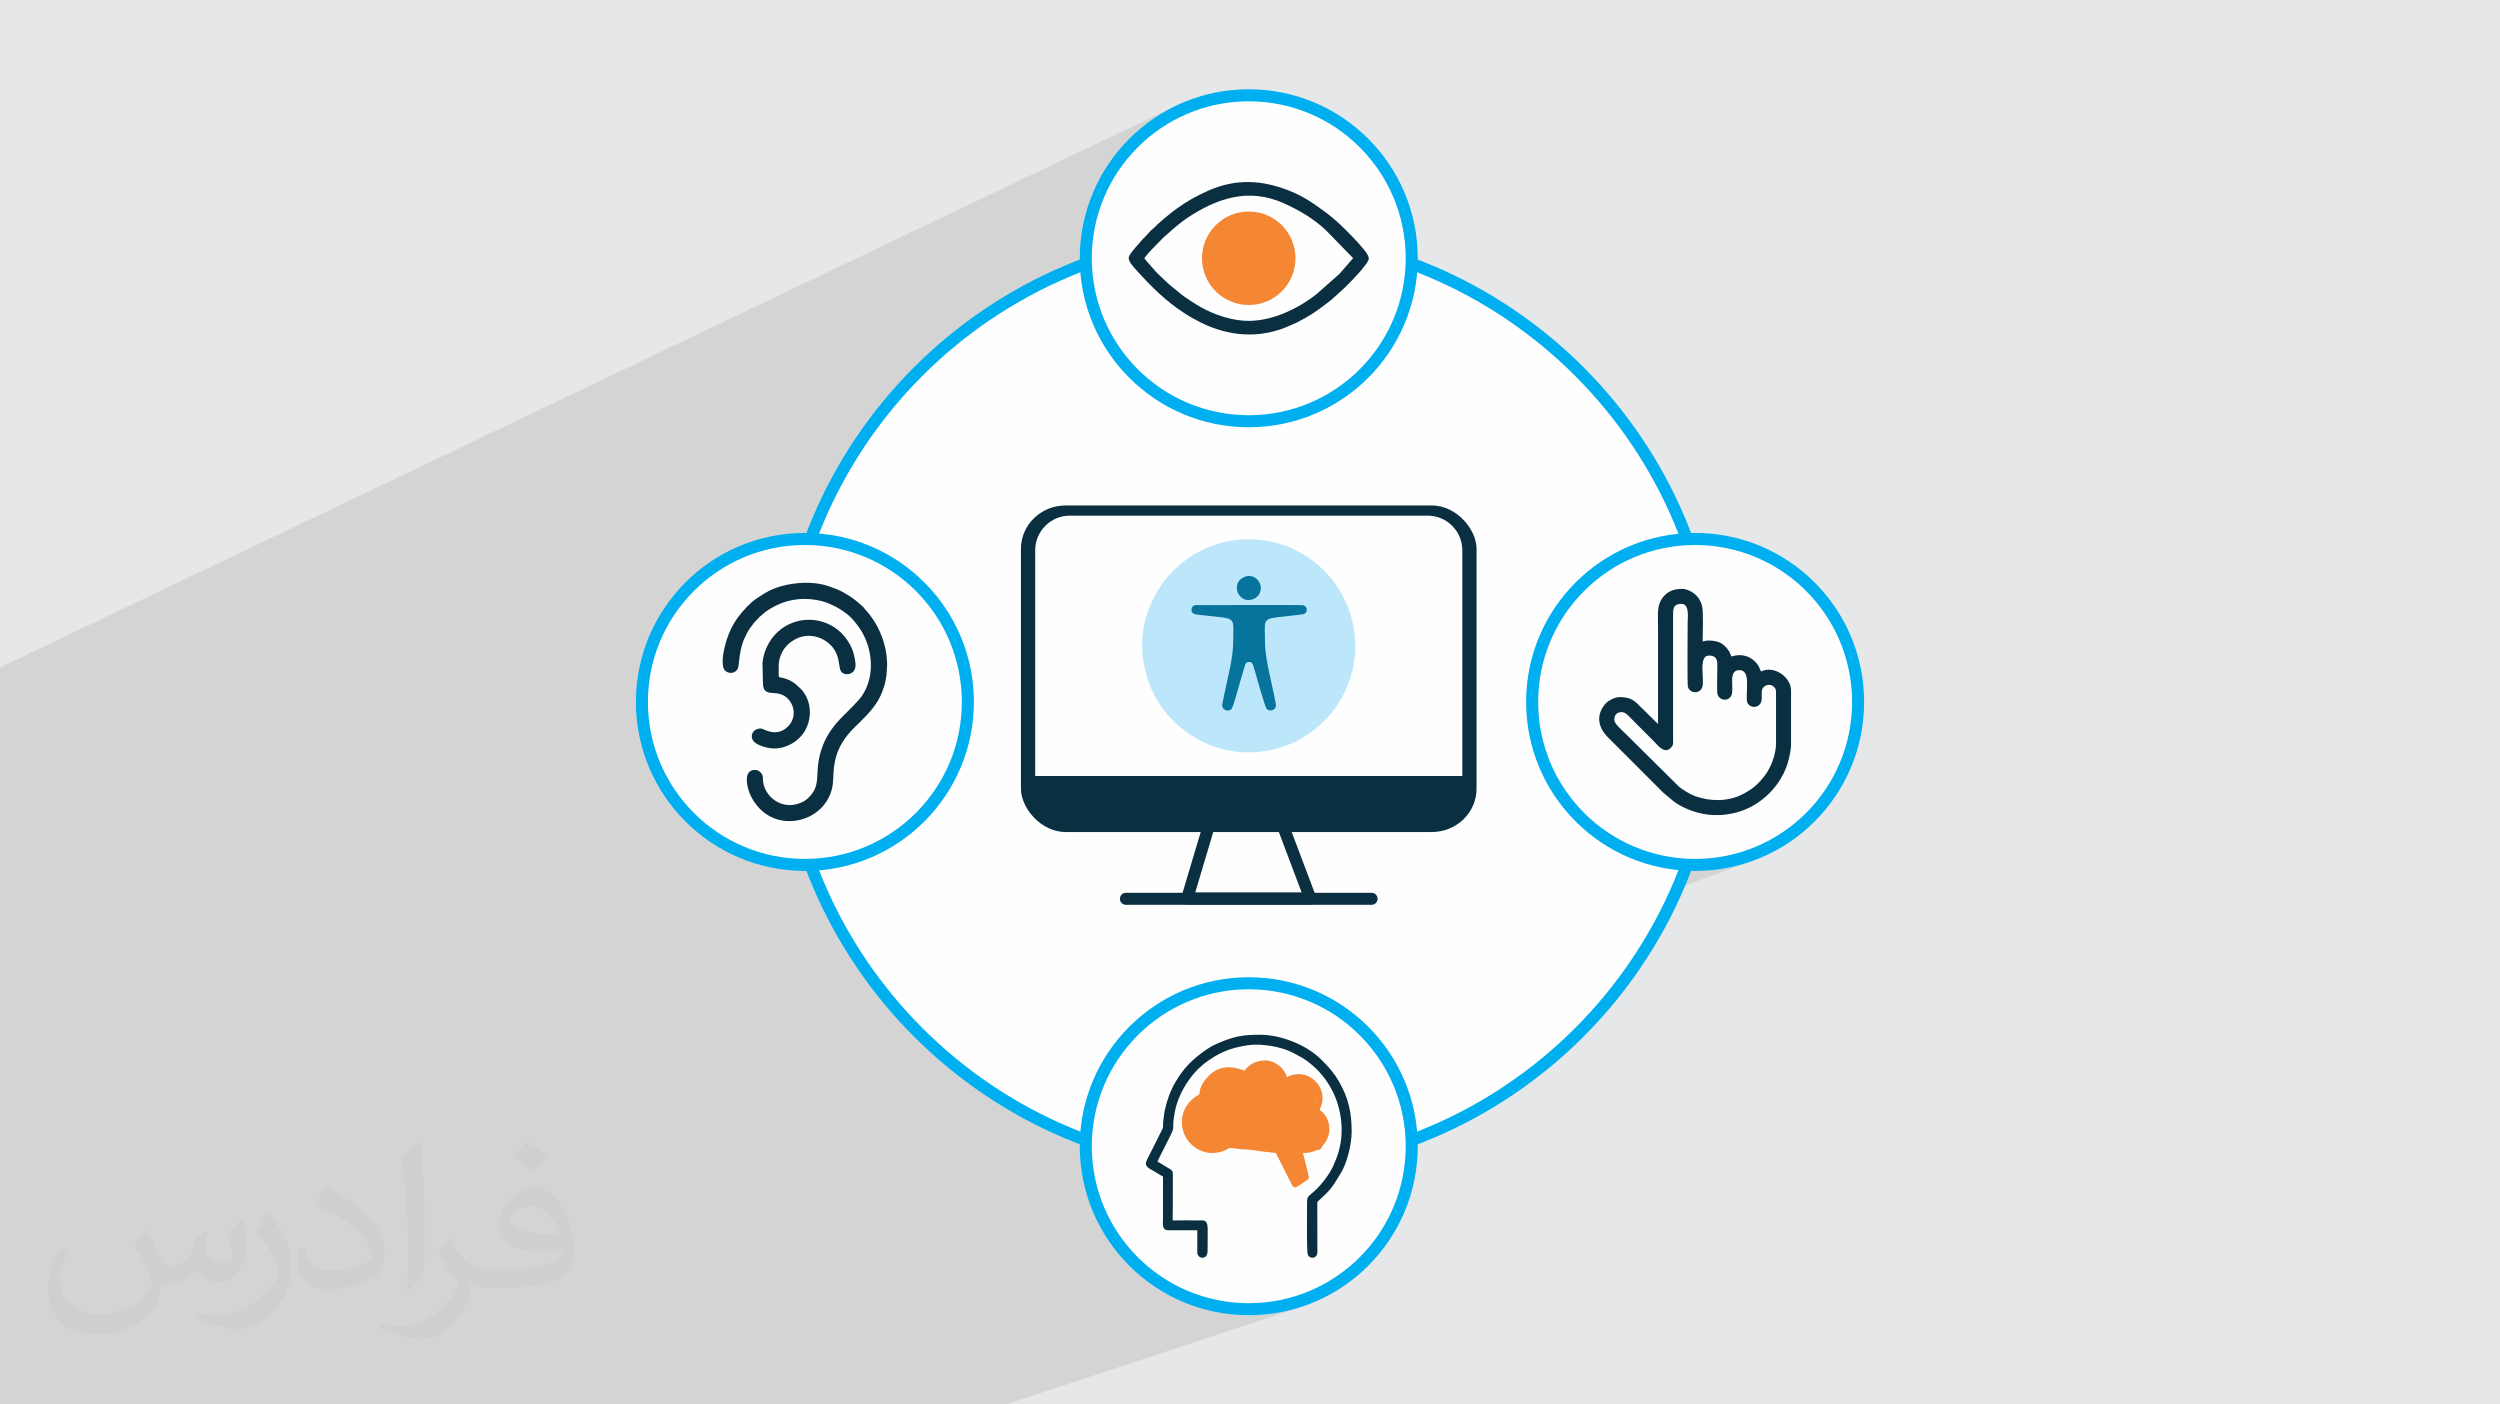 <?xml version="1.0" encoding="UTF-8"?>
<!DOCTYPE svg PUBLIC "-//W3C//DTD SVG 1.1//EN" "http://www.w3.org/Graphics/SVG/1.1/DTD/svg11.dtd">
<!-- Creator: CorelDRAW -->
<svg xmlns="http://www.w3.org/2000/svg" xml:space="preserve" width="94.192mm" height="52.917mm" version="1.1" style="shape-rendering:geometricPrecision; text-rendering:geometricPrecision; image-rendering:optimizeQuality; fill-rule:evenodd; clip-rule:evenodd"
viewBox="0 0 9419.16 5291.66"
 xmlns:xlink="http://www.w3.org/1999/xlink"
 xmlns:xodm="http://www.corel.com/coreldraw/odm/2003">
 <defs>
  <style type="text/css">
   <![CDATA[
    .fil3 {fill:#FEFEFE}
    .fil9 {fill:#F58634}
    .fil8 {fill:#BCE6FA}
    .fil7 {fill:#07749D}
    .fil5 {fill:#0A2F41}
    .fil0 {fill:#E6E7E8}
    .fil4 {fill:#00AFEF;fill-rule:nonzero}
    .fil6 {fill:#0A2F41;fill-rule:nonzero}
    .fil2 {fill:#373435;fill-opacity:0.031}
    .fil1 {fill:#373435;fill-opacity:0.102}
   ]]>
  </style>
 </defs>
 <g id="Layer_x0020_1">
  <polygon class="fil0" points="-0,0 9419.16,0 9419.16,5291.66 -0,5291.66 "/>
  <polygon class="fil1" points="966.64,5291.66 872.45,5291.66 859.36,5291.66 -0,5291.66 -0,5211.45 -0,4511.06 -0,4509 -0,4172.06 -0,3686.56 -0,3364.98 -0,3349.27 -0,3307.42 -0,2971.13 -0,2868.85 -0,2864.68 -0,2864.44 -0,2549.86 -0,2514.82 4428.83,399.1 4415,405.97 4401.37,413.17 4387.94,420.68 4374.71,428.5 4361.68,436.63 4348.87,445.06 4336.28,453.79 4323.91,462.81 4311.77,472.12 4299.86,481.72 4288.18,491.59 4276.75,501.73 4265.57,512.14 4254.64,522.81 4243.97,533.74 4233.56,544.92 4223.42,556.35 4213.55,568.03 4203.95,579.94 4194.64,592.08 4185.62,604.45 4176.89,617.04 4168.46,629.85 4160.33,642.88 4152.51,656.11 4145,669.54 4137.8,683.17 4130.93,697 4124.39,711.01 4118.18,725.2 4112.31,739.57 4106.78,754.11 4101.6,768.83 4096.77,783.7 4092.3,798.73 4088.19,813.92 4084.45,829.25 4081.08,844.72 4078.09,860.33 4075.48,876.08 4073.26,891.95 4071.43,907.94 4070,924.05 4068.97,940.28 4068.35,956.61 4068.14,973.04 4068.17,978.09 3843.84,1082.35 3833.4,1088.12 3813.02,1099.74 3792.8,1111.61 3772.75,1123.75 3752.87,1136.13 3733.17,1148.77 3713.65,1161.66 3694.3,1174.8 3675.14,1188.19 3656.17,1201.81 3637.38,1215.68 3618.78,1229.79 3600.37,1244.13 3582.15,1258.71 3564.13,1273.52 3546.31,1288.56 3528.69,1303.83 3511.27,1319.32 3494.06,1335.04 3477.05,1350.97 3460.26,1367.13 3443.67,1383.5 3427.3,1400.09 3411.14,1416.88 3395.21,1433.89 3379.49,1451.1 3364,1468.52 3348.73,1486.14 3333.7,1503.96 3318.89,1521.98 3304.31,1540.2 3289.97,1558.6 3275.86,1577.2 3261.99,1595.99 3248.37,1614.97 3234.98,1634.13 3221.85,1653.47 3208.96,1672.99 3196.32,1692.7 3183.93,1712.57 3171.8,1732.62 3159.92,1752.84 3148.31,1773.23 3136.95,1793.79 3125.86,1814.51 3115.03,1835.39 3104.48,1856.43 3094.19,1877.63 3084.17,1898.98 3074.43,1920.49 3064.97,1942.15 3055.79,1963.95 3046.89,1985.9 3038.27,2008 2554.6,2224.02 2551.06,2228.01 2541.19,2239.69 2531.59,2251.6 2522.28,2263.74 2513.26,2276.11 2504.53,2288.71 2496.1,2301.52 2487.97,2314.54 2480.15,2327.77 2472.64,2341.21 2465.44,2354.84 2458.57,2368.66 2452.03,2382.67 2445.82,2396.86 2439.95,2411.24 2434.42,2425.78 2429.24,2440.49 2424.41,2455.37 2419.94,2470.4 2415.83,2485.58 2412.09,2500.91 2408.72,2516.39 2405.73,2532 2403.12,2547.74 2400.9,2563.61 2399.07,2579.61 2397.64,2595.72 2396.61,2611.94 2395.99,2628.28 2395.78,2644.71 2395.99,2661.14 2396.61,2677.47 2397.64,2693.7 2399.07,2709.81 2400.9,2725.8 2403.12,2741.67 2405.73,2757.42 2408.72,2773.03 2412.09,2788.5 2415.83,2803.83 2419.94,2819.02 2424.41,2834.05 2429.24,2848.92 2434.42,2863.63 2439.95,2878.18 2445.82,2892.55 2452.03,2906.74 2458.57,2920.75 2465.44,2934.57 2472.64,2948.21 2480.15,2961.64 2487.97,2974.87 2496.1,2987.89 2504.53,3000.7 2513.26,3013.3 2522.28,3025.67 2531.59,3037.81 2541.19,3049.72 2551.06,3061.4 2561.2,3072.83 2571.61,3084.01 2582.28,3094.94 2593.21,3105.61 2604.39,3116.02 2615.82,3126.16 2627.5,3136.03 2639.41,3145.63 2651.55,3154.94 2663.92,3163.96 2676.51,3172.69 2689.32,3181.12 2702.35,3189.25 2715.58,3197.07 2729.01,3204.58 2742.64,3211.78 2756.47,3218.65 2770.48,3225.19 2784.67,3231.4 2799.04,3237.27 2813.58,3242.8 2828.3,3247.98 2843.17,3252.81 2858.2,3257.28 2873.39,3261.39 2888.72,3265.13 2904.19,3268.5 2919.8,3271.49 2935.55,3274.1 2951.42,3276.32 2967.41,3278.15 2983.52,3279.58 2999.75,3280.61 3016.08,3281.23 3032.51,3281.44 3038.25,3281.41 3046.87,3303.51 3055.77,3325.46 3064.95,3347.26 3074.41,3368.92 3084.15,3390.43 3094.16,3411.78 3104.45,3432.98 3115.01,3454.02 3125.83,3474.9 3136.93,3495.62 3148.28,3516.18 3159.9,3536.57 3171.78,3556.79 3183.91,3576.83 3196.3,3596.71 3208.94,3616.41 3221.83,3635.93 3234.97,3655.27 3248.35,3674.43 3261.98,3693.41 3275.85,3712.2 3289.96,3730.8 3304.3,3749.21 3318.88,3767.42 3333.69,3785.44 3348.73,3803.26 3364,3820.88 3379.49,3838.3 3395.21,3855.51 3411.14,3872.52 3427.3,3889.32 3443.67,3905.9 3460.26,3922.27 3477.05,3938.43 3494.06,3954.36 3511.27,3970.08 3528.69,3985.57 3546.31,4000.84 3564.13,4015.88 3582.15,4030.69 3600.37,4045.27 3618.77,4059.61 3637.37,4073.72 3656.16,4087.59 3675.14,4101.22 3694.3,4114.6 3713.64,4127.74 3733.17,4140.63 3752.87,4153.27 3772.74,4165.66 3792.79,4177.79 3813.01,4189.67 3833.4,4201.29 3839.59,4204.71 6371.52,3281.26 6373.41,3281.3 6375.3,3281.34 6377.19,3281.37 6379.08,3281.4 6380.97,3281.41 6382.87,3281.43 6384.76,3281.44 6386.66,3281.44 6403.09,3281.23 6419.42,3280.61 6435.65,3279.58 6451.76,3278.15 6467.75,3276.32 6483.62,3274.1 6499.37,3271.49 6514.98,3268.5 6530.45,3265.13 6545.78,3261.39 6560.97,3257.28 6576,3252.81 6590.87,3247.98 6605.59,3242.8 3887.51,4230.39 3895.56,4234.56 3916.6,4245.12 3937.8,4255.41 3959.16,4265.42 3980.67,4275.16 4002.32,4284.62 4024.13,4293.8 4046.08,4302.7 4068.18,4311.32 4068.14,4318.63 4068.35,4335.06 4068.97,4351.39 4070,4367.62 4071.43,4383.73 4073.26,4399.72 4075.48,4415.59 4078.09,4431.33 4081.08,4446.94 4084.45,4462.42 4088.19,4477.75 4092.3,4492.93 4096.77,4507.96 4101.6,4522.84 4106.78,4537.55 4112.31,4552.09 4118.18,4566.46 4124.39,4580.65 4130.93,4594.67 4137.8,4608.49 4145,4622.12 4152.51,4635.55 4160.33,4648.78 4168.46,4661.81 4176.89,4674.62 4185.62,4687.21 4194.64,4699.58 4203.95,4711.72 4213.55,4723.63 4223.42,4735.31 4233.56,4746.74 4243.97,4757.92 4254.64,4768.85 4265.57,4779.52 4276.75,4789.93 4288.18,4800.07 4299.86,4809.94 4311.77,4819.54 4323.91,4828.85 4336.28,4837.87 4348.87,4846.6 4361.68,4855.03 4374.71,4863.16 4387.94,4870.98 4401.37,4878.49 4415,4885.69 4428.83,4892.56 4442.84,4899.1 4457.03,4905.31 4471.4,4911.18 4485.94,4916.71 4500.66,4921.89 4515.53,4926.72 4530.56,4931.19 4545.75,4935.3 4561.08,4939.04 4576.55,4942.41 4592.16,4945.4 4607.91,4948.01 4623.78,4950.23 4639.77,4952.06 4655.88,4953.49 4672.11,4954.52 4688.44,4955.14 4704.87,4955.35 4721.3,4955.14 4737.63,4954.52 4753.86,4953.49 4769.97,4952.06 4785.96,4950.23 4801.83,4948.01 4817.58,4945.4 4833.19,4942.41 4848.66,4939.04 4863.99,4935.3 4879.18,4931.19 4894.21,4926.72 4909.08,4921.89 3789.91,5291.66 3690.23,5291.66 2726.32,5291.66 1353.53,5291.66 1334.95,5291.66 "/>
  <path class="fil2" d="M550.85 4636.82c17.98,27.25 29.64,53.44 41.02,82.55 8.46,16.94 12.95,48.16 52.65,48.16 11.63,0 28.32,-3.43 43.13,-11.63 16.66,-8.74 29.36,-21.97 35.99,-42.06l15.87 -53.44 38.63 -19.05 2.64 2.64c-5.28,20.12 -6.6,39.42 -6.6,54.51 0,44.7 38.63,61.65 69.32,61.65 17.98,0 34.14,-8.74 34.14,-25.15 0,-21.16 -8.99,-57.15 -20.65,-89.43 17.98,-17.98 35.99,-35.99 56.62,-50.55l3.17 1.6c8.99,38.1 14.02,75.67 14.02,100.81 0,24.61 -10.85,51.87 -19.84,69.6 -18.52,34.92 -51.33,62.71 -91.01,62.71 -30.15,0 -63.75,-15.09 -86.79,-43.13l-1.32 0c-21.69,27 -55.3,51.33 -109.02,51.33l-16.66 0c-2.64,35.46 -10.31,60.58 -21.97,83.08 -32,62.43 -127,106.63 -216.43,106.63 -124.36,0 -186.79,-71.7 -186.79,-167.21 0,-59 19.3,-113.77 48.95,-152.65l24.33 10.06c-18.52,35.46 -30.96,68.78 -30.96,101.6 0,89.43 72.77,132.03 156.64,132.03 77.8,0 174.09,-49.48 191.57,-106.88 -6.6,-62.71 -30.15,-92.07 -66.14,-149.22 10.85,-19.05 24.87,-38.1 42.34,-58.47l3.17 0 0 0 0 0 -0.02 -0.09zm1434.31 -336.55c26.19,16.41 51.87,35.71 76.99,57.94 -14.02,19.84 -31.5,37.85 -53.19,53.72 -25.15,-20.37 -50.27,-37.85 -75.95,-56.36 17.45,-19.58 34.67,-38.35 52.12,-55.3l0 0 0 0 0 0 0 0 0 0 0.03 0zm13.49 244.48c-42.34,0 -76.99,27.79 -76.99,48.41 0,44.2 84.66,57.94 186,57.4 -12.7,-51.87 -57.15,-105.84 -109.02,-105.84l0.01 0.03zm-95 236.55c55.04,0 103.2,-1.6 139.95,-10.85 41.02,-10.31 75.67,-30.96 75.67,-45.24 0,-3.71 0,-8.2 -1.32,-11.91 -23.01,2.11 -49.48,2.11 -72.49,2.11 -74.6,0 -131.75,-16.94 -154.25,-58.75 -5.56,-11.63 -9.52,-24.61 -9.52,-39.42 0,-40.49 17.45,-79.91 48.16,-107.16 25.65,-22.48 53.97,-36.5 82.8,-36.5 52.12,0 93.65,41.81 122.76,107.7 15.87,35.99 26.72,77.52 26.72,129.92 0,34.92 -9.52,64.29 -31.22,85.98 -40.49,39.17 -115.09,53.97 -229.39,53.97l-51.87 0 0 0 -13.49 0c-28.32,0 -48.69,-5.03 -64.82,-17.45l-2.64 0c0.79,6.6 1.32,12.95 1.32,19.05 0,25.65 -8.46,58.47 -25.65,84.66 -50.8,75.41 -105.84,108.2 -153.47,108.2 -48.16,0 -107.16,-18.52 -160.35,-42.6l9.52 -18.52c17.2,7.14 41.02,11.91 73.81,11.91 85.98,0 198.96,-82.55 212.98,-163.25 -3.17,-6.6 -8.99,-15.34 -17.2,-24.61 -25.15,-29.9 -41.02,-54.76 -55.83,-80.95 12.7,-25.15 24.33,-45.24 35.18,-63.5l4.5 -0.53c36.78,74.88 70.1,117.73 144.45,117.73l11.63 0 0 0 53.97 0 0 0 0 0 0 0 0 0 0 0 0.09 0.01zm-372.54 79.12c6.35,-34.39 6.88,-73.02 6.88,-109.02l0 -53.44c0,-99.75 -12.7,-244.73 -23.01,-339.19 17.98,-19.3 43.13,-42.06 62.97,-57.4l5.82 1.6c13.49,118.8 16.66,256.39 16.66,383.64 0,33.35 -1.32,65.89 -4.5,89.69 -1.85,30.15 -19.3,52.91 -56.62,87.83l-8.2 -3.71zm-383.38 -157.43c1.85,46.84 24.87,83.62 105.31,83.62 50.01,0 92.33,-12.95 139.17,-35.18 8.46,-3.71 12.95,-8.74 12.95,-12.95 0,-29.36 -22.48,-68.25 -60.32,-103.71 -36.78,-33.35 -85.47,-62.71 -130.96,-82.3 -15.62,-6.6 -20.65,-13.49 -20.65,-20.12 0,-13.49 17.98,-41.81 32.82,-62.18l5.03 -0.53c52.12,27.25 110.34,67.74 153.47,112.7 39.17,41.53 63.5,83.62 63.5,129.39 0,33.86 -10.31,65.61 -27,95.25 -57.15,28.83 -118.01,50.8 -178.33,50.8 -73.28,0 -123.29,-34.39 -123.29,-115.09 0,-8.74 0,-22.22 3.17,-39.7l25.15 0 0 0 0 0 0 0 0 0 0 0 -0.02 0zm-132.57 -133.1l45.52 73.56c16.66,27.25 32.28,56.9 32.28,103.71l0 59.79c0,48.41 -30.96,100.28 -80.95,151.61 -39.17,34.67 -73.81,49.48 -105.84,49.48 -47.62,0 -102.13,-14.81 -165.1,-41.81l7.14 -18.52c19.84,5.28 42.85,9.78 71.17,9.78 90.5,-0.53 183.08,-66.67 225.42,-147.37 5.03,-9.27 6.88,-17.98 6.88,-24.08 0,-9.27 -5.03,-19.58 -8.99,-28.83 -23.01,-43.38 -48.69,-83.08 -76.99,-119.86 14.81,-23.29 29.64,-45.77 45.77,-68l3.71 0.53 0 0 0 0 0 0 0 0 0 0 -0.02 0.01z"/>
  <g id="_1915228570112">
   <circle class="fil3" cx="4704.87" cy="2644.7" r="1760.92"/>
   <path class="fil4" d="M4704.87 861.09c492.52,0 938.43,199.65 1261.2,522.41 322.76,322.77 522.41,768.68 522.41,1261.2 0,492.53 -199.65,938.43 -522.41,1261.2 -322.77,322.77 -768.68,522.41 -1261.2,522.41 -492.53,0 -938.44,-199.64 -1261.21,-522.41 -322.76,-322.77 -522.4,-768.67 -522.4,-1261.2 0,-492.52 199.64,-938.43 522.4,-1261.2 322.77,-322.76 768.68,-522.41 1261.21,-522.41zm1229.12 554.49c-314.55,-314.55 -749.12,-509.11 -1229.12,-509.11 -480.01,0 -914.58,194.56 -1229.13,509.11 -314.54,314.55 -509.11,749.12 -509.11,1229.12 0,480 194.57,914.57 509.11,1229.13 314.55,314.54 749.12,509.11 1229.13,509.11 480,0 914.57,-194.57 1229.12,-509.11 314.55,-314.56 509.11,-749.13 509.11,-1229.13 0,-480 -194.56,-914.57 -509.11,-1229.12z"/>
   <rect class="fil5" x="3846.56" y="1904.32" width="1716.61" height="1230.5" rx="168.61" ry="163.34"/>
   <path class="fil3" d="M4030.45 1942.8l1348.85 0c71.6,0 130.2,58.59 130.2,130.2l0 850.65 -1609.25 0 0 -850.65c0,-71.61 58.59,-130.2 130.2,-130.2z"/>
   <path class="fil6" d="M4838.14 3059.07l119.93 318.05c4.4,11.69 -1.51,24.75 -13.21,29.15 -2.63,0.99 -5.32,1.46 -7.97,1.46l-464.05 0.05c-12.53,0 -22.69,-10.16 -22.69,-22.69 0,-2.72 0.49,-5.33 1.36,-7.75l96.08 -321.99c3.14,-10.51 13.23,-17.05 23.75,-16.09l246.07 5.18c9.52,0.18 17.55,6.23 20.73,14.63zm66 303.33l-102.97 -273.09 -215.08 -4.53 -82.84 277.62 400.89 0z"/>
   <path class="fil6" d="M4242.12 3409.06c-12.52,0 -22.69,-10.16 -22.69,-22.69 0,-12.53 10.17,-22.69 22.69,-22.69l925.5 0c12.52,0 22.68,10.16 22.68,22.69 0,12.53 -10.16,22.69 -22.68,22.69l-925.5 0z"/>
   <circle class="fil3" cx="4704.87" cy="973.04" r="614.04"/>
   <path class="fil4" d="M4704.87 336.31c175.82,0 335.01,71.28 450.23,186.5 115.23,115.22 186.5,274.42 186.5,450.24 0,175.81 -71.27,335 -186.5,450.22 -115.22,115.23 -274.41,186.51 -450.23,186.51 -175.82,0 -335.01,-71.28 -450.23,-186.51 -115.22,-115.22 -186.5,-274.41 -186.5,-450.22 0,-175.82 71.28,-335.02 186.5,-450.24 115.22,-115.22 274.41,-186.5 450.23,-186.5zm418.15 218.58c-107,-107.01 -254.85,-173.2 -418.15,-173.2 -163.3,0 -311.15,66.19 -418.16,173.2 -107,107 -173.2,254.86 -173.2,418.16 0,163.29 66.2,311.15 173.2,418.15 107.01,107.01 254.86,173.2 418.16,173.2 163.3,0 311.15,-66.19 418.15,-173.2 107.01,-107 173.21,-254.86 173.21,-418.15 0,-163.3 -66.2,-311.16 -173.21,-418.16z"/>
   <circle class="fil3" cx="4704.87" cy="4318.62" r="614.04"/>
   <path class="fil4" d="M4704.87 3681.88c175.82,0 335.01,71.28 450.23,186.51 115.23,115.22 186.5,274.41 186.5,450.23 0,175.82 -71.27,335.01 -186.5,450.23 -115.22,115.23 -274.41,186.5 -450.23,186.5 -175.82,0 -335.01,-71.27 -450.23,-186.5 -115.22,-115.22 -186.5,-274.41 -186.5,-450.23 0,-175.82 71.28,-335.01 186.5,-450.23 115.22,-115.23 274.41,-186.51 450.23,-186.51zm418.15 218.58c-107,-107 -254.85,-173.2 -418.15,-173.2 -163.3,0 -311.15,66.2 -418.16,173.2 -107,107 -173.2,254.86 -173.2,418.16 0,163.3 66.2,311.15 173.2,418.15 107.01,107.01 254.86,173.2 418.16,173.2 163.3,0 311.15,-66.19 418.15,-173.2 107.01,-107 173.21,-254.85 173.21,-418.15 0,-163.3 -66.2,-311.16 -173.21,-418.16z"/>
   <circle class="fil3" cx="6386.66" cy="2644.7" r="614.04"/>
   <path class="fil4" d="M6386.66 2007.97c175.82,0 335.01,71.28 450.23,186.5 115.23,115.22 186.5,274.42 186.5,450.24 0,175.82 -71.27,335.01 -186.5,450.23 -115.22,115.22 -274.41,186.5 -450.23,186.5 -175.82,0 -335.01,-71.28 -450.23,-186.5 -115.22,-115.22 -186.5,-274.41 -186.5,-450.23 0,-175.82 71.28,-335.02 186.5,-450.24 115.22,-115.22 274.41,-186.5 450.23,-186.5zm418.15 218.58c-107,-107 -254.85,-173.2 -418.15,-173.2 -163.3,0 -311.15,66.2 -418.16,173.2 -107,107 -173.2,254.86 -173.2,418.16 0,163.3 66.2,311.15 173.2,418.15 107.01,107.01 254.86,173.2 418.16,173.2 163.3,0 311.15,-66.19 418.15,-173.2 107.01,-107 173.21,-254.85 173.21,-418.15 0,-163.3 -66.2,-311.16 -173.21,-418.16z"/>
   <circle class="fil3" cx="3032.51" cy="2644.7" r="614.04"/>
   <path class="fil4" d="M3032.52 2007.97c175.81,0 335,71.28 450.22,186.5 115.23,115.22 186.51,274.42 186.51,450.24 0,175.82 -71.28,335.01 -186.51,450.23 -115.22,115.22 -274.41,186.5 -450.22,186.5 -175.82,0 -335.02,-71.28 -450.24,-186.5 -115.22,-115.22 -186.5,-274.41 -186.5,-450.23 0,-175.82 71.28,-335.02 186.5,-450.24 115.22,-115.22 274.42,-186.5 450.24,-186.5zm418.15 218.58c-107,-107 -254.86,-173.2 -418.15,-173.2 -163.3,0 -311.16,66.2 -418.16,173.2 -107.01,107 -173.2,254.86 -173.2,418.16 0,163.3 66.19,311.15 173.2,418.15 107,107.01 254.86,173.2 418.16,173.2 163.29,0 311.15,-66.19 418.15,-173.2 107.01,-107 173.2,-254.85 173.2,-418.15 0,-163.3 -66.19,-311.16 -173.2,-418.16z"/>
   <ellipse class="fil7" cx="4708.13" cy="2446.61" rx="319.9" ry="348.4"/>
   <path class="fil8" d="M4922.8 2301.77c-2.91,10.08 -9.06,12.32 -20.35,13.57l-92.14 10.62c-54.51,6.59 -44.23,15.93 -44.21,93.18 0.02,66.13 28.6,163.26 40.77,233.09 4.03,23.14 -23.14,32.45 -35.39,17.39 -5.7,-7.01 -43.8,-142.48 -48.2,-157.36 -2.87,-9.68 -4.9,-17.84 -16.29,-18.19 -12.16,-0.38 -14.75,6.98 -17.61,16.85 -5.14,17.77 -10.45,35.61 -15.71,53.42 -4.9,16.55 -27.09,97.62 -32.5,104.97 -11.56,15.69 -39.47,6.27 -35.97,-15.96 2.88,-18.26 7.92,-37.88 11.73,-56.43 11.51,-56.15 29.15,-120.37 29.21,-176.77 0.11,-99.61 16.74,-87.37 -104.86,-101.2 -7.6,-0.86 -39.19,-3.43 -44.33,-6.76 -12.2,-7.9 -10.3,-27.11 4.19,-31.67 4.96,-1.56 26.3,-0.74 33.3,-0.74 27.61,0 370.47,-1.21 376.46,0.64 7.6,2.34 14.83,11.21 11.9,21.35l0 0zm-227.34 -130.32c27.03,-7.23 49.12,13.33 53.78,33.95 6.32,27.97 -12.74,49.3 -34.29,54.14 -55.75,12.5 -80.36,-71.81 -19.49,-88.09zm-391.35 282.8c9.14,126.28 64.08,213.83 128.01,272.85 64.52,59.57 165.71,113.79 292.95,106.86 112.1,-6.11 202.82,-53.4 273.89,-127.87 59.38,-62.22 114.4,-170.09 106.87,-293.8 -10.16,-166.63 -114.21,-295.69 -250.47,-351.25 -106.03,-43.23 -228.33,-37.98 -329.81,13.17 -48.33,24.37 -82.76,52.78 -114.55,86.06 -57.96,60.67 -115.73,171.9 -106.89,293.97l0 0.01z"/>
   <path class="fil5" d="M4303.55 972.33c14.18,-21.17 57.65,-64.04 75.59,-82.09l42.35 -37.43c14.68,-11.53 28.63,-23.95 44.92,-34.84 116.02,-77.61 237.34,-119.06 373.9,-57.76 56.01,25.14 112.33,58.34 157.51,100.35l108.99 111.77 -55.17 63.56 -85.57 75.83c-61.8,49.44 -161.1,103.63 -261.82,103.63 -64.36,0 -134.38,-24.44 -185.43,-53.88 -19.54,-11.27 -54.59,-33.69 -72.7,-47.88l-33.59 -27.63c-4.52,-4.21 -6.6,-4.84 -11.16,-9.24 -18.2,-17.58 -46.77,-41.6 -60.72,-59.87 -7.85,-10.29 -30.49,-32.04 -37.1,-44.52zm-44.52 0c0,12.09 18.51,31.42 26.45,40.33l55.64 59.38c7.86,7.86 14.34,14.5 22.22,22.3l101.96 79.84c9.59,6.15 18.69,12.02 28.75,17.62 20.4,11.35 38.18,20.72 60.72,30.18 97.18,40.82 200.73,43.83 297.94,0.84 10.63,-4.7 20.23,-8.3 30.87,-13.65 42.87,-21.58 73.76,-42 110.85,-70.95l25.65 -20.73c17.04,-16.23 25.81,-22.1 47.3,-43.59 15.82,-15.82 29.34,-29.95 44.55,-46.36 8.61,-9.3 37.49,-43.39 38.7,-52.16 1.46,-10.62 -17.32,-32.17 -24.84,-40.59l-11.12 -13c-20.33,-23.01 -44.72,-46.55 -66.74,-68.68l-48.97 -41.92c-45.8,-33.92 -86.4,-63.98 -142.06,-86.12 -101.72,-40.47 -198.59,-46.52 -301.01,-1.27 -42.32,18.69 -80.22,39.67 -116.14,65.66 -8.88,6.42 -17.06,12.39 -25.32,19.19 -4.39,3.61 -8.01,6.53 -12.32,9.95 -5.04,3.99 -8.48,7.22 -13.23,10.88 -4.99,3.85 -6.86,6.54 -11.67,10.59 -5.21,4.38 -7,5.22 -11.99,10.27 -4.08,4.13 -6.89,7.15 -11.08,11.19 -5.01,4.81 -8.02,6.09 -13.08,11.04l-21.28 23.24c-4.16,4.16 -6.97,6.93 -11.15,11.1 -5.2,5.17 -6.43,8.05 -11.09,13.03 -7.83,8.36 -13.25,14.95 -20.54,23.98 -4.69,5.79 -17.97,20.49 -17.97,28.41z"/>
   <path class="fil6" d="M4298.23 968.76c13.25,-19.79 50.69,-57.3 70.94,-77.6 15.25,-15.28 32.32,-28.86 48.35,-43.39 4.88,-3.84 8.96,-7.17 13.05,-10.5 10.27,-8.38 20.65,-16.85 32.27,-24.63 58.66,-39.24 118.77,-69.36 181.56,-81.95 63.14,-12.64 128.9,-7.58 198.52,23.66 29.82,13.39 59.77,29.06 88.12,47.12 25.43,16.2 49.57,34.32 71.16,54.39 38.14,38.14 75.61,77.57 113.31,116.21 -50.86,58.67 -82.58,94.68 -145.44,144.65 -34.79,27.82 -81.26,57.13 -133.1,77.64 -41.74,16.52 -87.06,27.42 -132.72,27.42 -30.81,0 -62.89,-5.5 -93.65,-14.43 -34.56,-10.05 -67.47,-24.48 -94.97,-40.33 -10.71,-6.17 -26,-15.65 -40.61,-25.27 -12.42,-8.18 -24.43,-16.51 -32.84,-23.11 -11.02,-8.26 -23.42,-18.96 -34.02,-27.99 -1.92,-1.77 -3.37,-2.87 -4.79,-3.92 -1.86,-1.37 -3.7,-2.74 -6.44,-5.39 -5.52,-5.32 -11.38,-10.71 -17.46,-16.28 -15.98,-14.64 -33.61,-30.81 -43.92,-44.32 -2.77,-3.63 -7.44,-8.73 -12.55,-14.32 -9.53,-10.42 -20.57,-22.48 -25.13,-31.1l-1.79 -3.38 2.15 -3.18zm80.03 -68.56c-18.84,18.88 -52.77,52.89 -67.06,72.4 4.74,7.15 13.52,16.74 21.24,25.18 5.43,5.94 10.39,11.36 13.31,15.18 9.59,12.57 26.82,28.37 42.38,42.66 6.53,6 12.8,11.75 17.68,16.47 2.01,1.94 3.62,3.14 5.22,4.34 1.7,1.28 3.45,2.58 5.79,4.76l33.37 27.45c8.15,6.38 19.8,14.46 31.87,22.41 14.44,9.51 29.48,18.84 39.95,24.87 26.66,15.37 58.59,29.36 92.16,39.12 29.56,8.59 60.44,13.88 90.08,13.88 43.91,0 87.63,-10.54 128,-26.52 50.56,-20 95.76,-48.46 129.58,-75.48l85.22 -75.51 51.05 -58.83 -104.71 -107.38c-21.03,-19.56 -44.52,-37.18 -69.23,-52.92 -27.76,-17.69 -57.16,-33.07 -86.46,-46.22 -66.93,-30.04 -130.13,-34.91 -190.79,-22.76 -60.99,12.22 -119.59,41.64 -176.93,79.99 -11.15,7.46 -21.29,15.73 -31.32,23.92l-13.21 10.65 -41.84 36.98 -5.35 5.36zm-112.8 72.13c0,8.54 14.29,24.38 22.42,33.39l2.37 2.64 55.54 59.28 21.97 22.02 101.14 79.2 1.42 0.91c9.01,5.78 17.66,11.32 26.84,16.43 10.03,5.58 19.48,10.7 29.34,15.67 9.56,4.81 19.51,9.46 30.76,14.18 48.63,20.43 98.83,31.25 148.9,31.39 48.47,0.14 96.96,-9.71 143.97,-30.49l10.62 -4.54c6.55,-2.75 12.98,-5.47 19.94,-8.97 21.22,-10.68 39.48,-21.08 57.02,-32.38 17.59,-11.35 34.41,-23.56 52.7,-37.84l25.39 -20.52c6.82,-6.49 12.54,-11.51 18.31,-16.57 7.92,-6.96 15.97,-14.02 28.73,-26.78 8.27,-8.27 15.59,-15.73 22.42,-22.85 7.63,-7.94 14.78,-15.54 21.98,-23.31 5.12,-5.52 17.66,-20.13 27.01,-32.74 5.49,-7.41 9.73,-13.74 10.03,-15.93 0.46,-3.38 -3.29,-9.93 -7.95,-16.57 -5.31,-7.56 -11.68,-14.81 -15.31,-18.88l-11.22 -13.11c-15.79,-17.88 -34.25,-36.26 -52.09,-54.02l-14.13 -14.11 -48.62 -41.63c-22.66,-16.77 -44.04,-32.61 -66.77,-47.06 -22.58,-14.36 -46.32,-27.25 -73.65,-38.12 -50.16,-19.95 -99.08,-31.43 -147.98,-32.33 -48.79,-0.89 -97.74,8.75 -148.08,30.98 -20.97,9.27 -40.85,19.11 -59.92,29.83 -19.02,10.69 -37.27,22.31 -55.04,35.16l-12.82 9.38c-4.08,3.06 -8.12,6.21 -12.2,9.56l-12.39 9.99 -6.19 5.15c-2.18,1.85 -4.31,3.65 -7.12,5.82 -2.44,1.88 -4.13,3.53 -5.87,5.25 -1.65,1.62 -3.37,3.31 -5.61,5.19l-4.49 3.63c-2.26,1.77 -4.06,3.19 -7.02,6.18l-3.68 3.77c-2.42,2.49 -4.66,4.79 -7.54,7.57 -2.72,2.61 -4.85,4.25 -6.96,5.86 -1.9,1.45 -3.8,2.91 -6.1,5.15 -10.93,11.93 -20.99,22.95 -32.38,34.3 -2.57,2.56 -4.11,4.54 -5.66,6.56 -1.5,1.93 -3.02,3.9 -5.26,6.29 -3.66,3.9 -6.94,7.6 -10.26,11.52 -3.37,3.97 -6.48,7.78 -9.98,12.11l-2.29 2.79c-5.18,6.2 -14.24,17.05 -14.24,21.6zm12.87 41.98c-9.33,-10.34 -25.73,-28.52 -25.73,-41.98 0,-9.17 10.95,-22.31 17.19,-29.79l2.26 -2.72c3.76,-4.64 7.02,-8.65 10.12,-12.29 3.14,-3.71 6.51,-7.49 10.69,-11.96 1.91,-2.07 3.21,-3.75 4.48,-5.39 1.82,-2.36 3.62,-4.69 6.77,-7.82l11.15 -11.1 21.33 -23.29c2.86,-2.79 5.06,-4.48 7.26,-6.16 1.82,-1.39 3.66,-2.8 5.85,-4.91 2.75,-2.64 4.91,-4.87 7.23,-7.26l3.69 -3.77c3.68,-3.73 5.71,-5.33 8.27,-7.34l4.19 -3.36c2.06,-1.75 3.49,-3.16 4.86,-4.51 2.01,-1.97 3.95,-3.88 7.02,-6.25 2.23,-1.71 4.42,-3.57 6.66,-5.47 1.78,-1.5 3.65,-3.09 6.53,-5.37l12.21 -9.87c4.17,-3.43 8.37,-6.7 12.65,-9.91l12.98 -9.53c18.14,-13.12 36.81,-25.01 56.29,-35.97 19.43,-10.92 39.69,-20.95 61.03,-30.37 52.06,-22.99 102.78,-32.96 153.45,-32.04 50.56,0.93 100.95,12.73 152.5,33.23 28.34,11.27 52.74,24.5 75.81,39.17 22.87,14.55 44.64,30.68 67.71,47.76 22.21,17.68 43.86,36.72 63.97,56.81 17.94,17.86 36.52,36.36 52.72,54.7l11.19 13.08c3.89,4.36 10.62,12.04 16.16,19.94 6.24,8.89 11.16,18.44 10.17,25.67 -0.64,4.64 -5.82,12.93 -12.44,21.85 -9.53,12.85 -22.56,28.01 -27.92,33.8 -7.99,8.62 -15.23,16.33 -22.12,23.5 -7.66,7.98 -15.04,15.51 -22.58,23.05 -12.58,12.58 -21.05,20.02 -29.39,27.33 -5.5,4.82 -10.96,9.63 -18.04,16.37 -6.93,5.94 -18.9,16.3 -26.13,21.12 -18.76,14.65 -35.92,27.12 -53.73,38.6 -17.88,11.53 -36.52,22.14 -58.17,33.04 -7.1,3.57 -13.86,6.42 -20.74,9.31l-10.43 4.49c-48.63,21.5 -98.88,31.69 -149.14,31.55 -51.9,-0.14 -103.78,-11.3 -153.88,-32.34 -11.27,-4.73 -21.51,-9.52 -31.55,-14.58 -9.75,-4.92 -19.42,-10.16 -29.79,-15.93 -9.83,-5.47 -18.52,-11.03 -27.55,-16.82 -71.29,-45.66 -129.09,-103.93 -185.06,-166.27z"/>
   <circle class="fil9" cx="4704.87" cy="973.04" r="176.14"/>
   <path class="fil5" d="M2844.68 2900.67c-47.92,0 -28.95,70.84 -16.95,95.84 30.94,64.38 84.08,94.08 137.78,97.01l17.57 0c73.22,-3.87 143.08,-56.16 154.32,-136.81 2.14,-15.32 2.5,-51.25 5,-68.63 1.22,-8.47 2.23,-13.72 3.66,-20.89 10.44,-52.18 39.2,-92.34 70.73,-123.87 16.12,-16.12 32.92,-31.63 48.24,-48.19 35.63,-38.53 56.6,-70.39 70.22,-124.38 2.46,-9.74 5.67,-30.45 5.63,-41.71 -0.04,-9.34 1.52,-16.94 1.52,-22.84 0,-76.06 -30.57,-153.74 -81.8,-209.04 -4.79,-5.17 -5.65,-8.33 -11.44,-13.11 -20.89,-17.26 -28.24,-26.47 -55.5,-42.68 -31.31,-18.62 -31.77,-17.78 -65.68,-30.74 -23.65,-9.03 -51.06,-13.77 -79.47,-14.74l-22.47 0c-52.35,1.76 -105.62,15.55 -143.14,38.22 -13.61,8.22 -39.87,24.69 -51.83,35.83 -52.37,48.8 -82.87,94.66 -100.36,166.11 -4.9,20 -15.92,73.4 0.95,90.26 11.97,11.95 33.63,13.06 45.76,-3.21 10.41,-13.97 2.97,-52.17 23.21,-108.29l13.9 -29.93c2.92,-4.81 4.9,-8.18 7.89,-13.14 3.27,-5.43 5.76,-8.34 9.49,-13.3 3.25,-4.33 5.73,-8.03 8.99,-12.05l21.31 -22.52c13.11,-9.95 14.58,-15.25 38.65,-29.72 16.56,-9.96 40.84,-21.96 60.25,-27.41 41.52,-11.68 75.54,-12.85 116.77,-6.01 10.97,1.82 25.15,5.39 34.79,9.04 34.45,13.03 69.58,33 95.43,58.85 10.68,10.69 29.5,35.53 37.96,49.7 41.97,70.22 50.56,168.88 2.92,241.15 -14.37,21.8 -56.73,62.49 -75.14,80.9 -29.87,29.86 -56.11,64.37 -72.2,104.86 -42.52,107 2.66,148.52 -60.16,204.57 -14.3,12.76 -39.23,22.85 -63.77,23.38 -54.42,1.18 -99.71,-42.95 -103.13,-94.04 -0.59,-8.74 0.65,-13.52 -2.6,-20.18 -4.44,-9.09 -14.49,-18.29 -27.3,-18.29z"/>
   <path class="fil5" d="M2872.73 2497.44c0,26.85 1.88,47.68 1.71,73.67 -0.41,64.13 51.96,20.94 91.69,59.09 32.57,31.28 31.67,80.33 0.88,108.78 -44.53,41.16 -91.35,5.65 -99.54,5.65 -34.37,0 -44.87,32.48 -25.07,51.38 14.31,13.67 52.18,24.01 74.16,24.01 50.7,0 101.02,-31.42 122.01,-77.86 22.82,-50.48 14.99,-110.82 -23.38,-148.74 -22.26,-22 -38.43,-32.83 -70.04,-40.42 -14.18,-3.41 -11.06,6.1 -11.06,-48.55 0,-16.5 5.63,-31.39 10.98,-43.37 11.13,-24.85 31.79,-43.06 55.61,-54.84 46.7,-23.08 103.1,-6.78 134.52,30.35 43.14,50.97 10.34,102.33 56.86,103.61 6.17,0.17 13.35,-2.19 18.75,-6.23 17.64,-13.21 12.55,-35.77 9.09,-55.86 -8.22,-47.73 -40.21,-92.61 -79.66,-116.69 -99,-60.44 -229.38,-13.77 -262.49,107.72 -1.23,4.51 -5.02,23.01 -5.02,28.3z"/>
   <path class="fil5" d="M6082.18 2712.95c0,-18.81 8.31,-29.96 28.3,-29.96 15.49,0 29.76,18.93 43.7,32.88 13.17,13.17 25.12,25.11 38.29,38.28 13.17,13.17 25.12,25.12 38.29,38.29 16.77,16.78 41.63,52.66 67.41,21.63 7.57,-9.11 5.42,-17.5 5.42,-32.87l0 -456.12c-0.01,-27.35 -1.98,-49.94 31.63,-49.94 31.2,0 23.3,51.87 23.3,71.58 0,26.78 -1.84,229.93 0.93,240.45 7.09,26.85 45.78,28.09 54.35,1.28 9.16,-28.61 -16.28,-118.54 24.63,-118.54 17.08,0 31.19,5.51 31.7,29.89 0.61,28.66 -1.73,87.57 -0.06,109.93 2.22,29.64 41.98,36.08 53.32,10.06 11.9,-27.31 -14.62,-94.95 29.9,-94.95 41.12,0 25.9,63.49 28.22,113.28 1.41,30.26 47.83,36.01 55.26,1.84 2.42,-11.11 -1.38,-33.12 2.96,-43.66 3.7,-9.01 16.41,-18.14 29.14,-15.7 12.76,2.44 22.59,11.66 22.59,25.81l0 194.77c0,40.21 -18.79,89.73 -40.89,118.92 -26.07,34.44 -46.76,52.89 -86.72,73.09 -54.53,27.56 -119.85,26.93 -177.26,6.32 -18.42,-6.61 -51.73,-26.14 -65.12,-39.76l-201.41 -199.77c-8.92,-8.91 -37.88,-33.47 -37.88,-47.03zm398.45 357.91l-27.49 0c-26.89,-1.4 -53.58,-6.94 -81.09,-16.86 -20.56,-7.41 -47.17,-20.35 -64.68,-33.53l-40.86 -34.06c-4.33,-4.17 -7.36,-7.43 -11.61,-11.69 -16.78,-16.77 -32.34,-32.33 -49.11,-49.1l-147.33 -147.33c-38.49,-38.26 -45.9,-85.3 -9.56,-126.92 9.18,-10.51 33.65,-24.98 53.26,-24.98 45.25,0 56.69,14.24 86.15,43.7l58.68 57.85 0 -367.9c0,-34.62 -4.85,-70.09 11.09,-98.78 16.66,-29.99 45.09,-42.72 78.8,-42.72 25.22,0 53.88,19.34 65.5,39.38 3.84,6.62 7.82,15.19 10.03,23.26 6.24,22.78 2.71,104.19 2.71,135.46 8.07,-0.67 10.44,-3.33 19.98,-3.33 28.36,0 51.65,5.05 70.17,28.05 2.3,2.86 5.38,6.37 7.37,9.27 4.93,7.2 6.77,15.21 10.69,22.61 6.26,-0.52 8.23,-2.17 14.92,-3.39 26.05,-4.73 51.54,2.61 68.73,17.95 5.65,5.05 12.59,11.92 16.6,18.36 5.01,8.05 7.09,15.76 11.28,23.68 50.43,-24.2 113.2,21.72 113.2,71.58l0 203.09c0,19.39 -4.88,41.08 -8.98,57.61 -23.65,95.34 -104.43,176.12 -199.76,199.76 -20.07,4.98 -39.51,8 -58.69,8.98z"/>
   <path class="fil5" d="M4323.58 4383.19c0,11.07 15.28,16.8 29.59,25.33 6.8,4.06 29.31,18.57 35.03,19.9l0 159.95c0,17.81 -4.61,40.39 12.93,40.39l116.32 0 0 90.48c0,6.97 4.84,11.78 10.33,12.92l5.01 0c5.57,-1.21 10.51,-6.62 10.51,-17.77 0,-120.27 8.52,-109.86 -35.54,-109.86l-80.84 0.05c-19.78,0.34 -14.48,5.55 -14.48,-67.91 0,-36.09 -0.19,-72.23 0.06,-108.32 0.08,-11.28 0.09,-13.73 -7.54,-18.3 -6.43,-3.85 -10.91,-6.41 -17.27,-10.2 -6.8,-4.06 -29.31,-18.56 -35.03,-19.9 1.67,-7.18 33.04,-67.7 38.77,-79.16 3.24,-6.47 6.46,-12.92 9.7,-19.39 20.94,-41.88 8.18,-23.63 15.45,-73.4 7.27,-49.73 21.91,-86.96 47.87,-128.24 12.61,-20.06 36.41,-50.92 53.68,-64.26 6.54,-5.04 9.52,-9.15 15.45,-13.64 54.51,-41.22 97.86,-59.64 165.93,-69.94 52.27,-7.91 127.33,4.71 173.39,27.96l38.69 21.09c18.86,11.32 51.17,38.1 64.22,53.72 3.01,3.6 3.01,4.42 6.52,8.02 10.73,11.02 22.8,28.57 30.82,41.89 11.44,19 21.22,38.4 28.76,60.09 25.16,72.43 26.99,150.9 -1.46,223.48l-9 21.7c-15.35,37.79 -55.15,88.9 -89.79,115.4 -6.68,5.1 -10.61,9.1 -10.61,20.09 0,25.02 -2.47,188.81 2.25,199.71 1.72,3.99 5.2,6.39 8.97,7.09l4.74 0c4.11,-0.78 7.84,-3.64 9.27,-8.7 1.59,-5.6 0.64,-12.79 0.63,-18.76l-0.14 -171.4c0.17,-8.89 1.1,-8.68 6.11,-13.27 48.56,-44.51 49.94,-48.68 84.19,-104.84 21.18,-34.75 39.08,-103.67 39.08,-151.56 0,-71.96 -11.98,-124.62 -46.93,-185.72 -15.12,-26.43 -33.83,-49.33 -55.25,-70.76 -3.9,-3.9 -6.58,-6.61 -10.48,-10.53 -53.21,-53.48 -148.77,-91.66 -225,-91.66 -67.18,0 -98.39,6.25 -156.26,31.16 -13.45,5.79 -24.85,11.49 -36.01,18.92 -5.82,3.88 -10.66,6.38 -16.61,10.86 -47.57,35.79 -74.4,61.76 -105.5,114.22 -18.31,30.89 -29.85,63.97 -38.15,99.17 -4.79,20.29 -4.36,29.26 -7.08,47.86 -1.17,7.98 0.66,18.59 -1.75,25.71l-27.47 54.93c-6.38,12.76 -12.16,24.32 -18.31,36.62 -3.25,6.49 -17.77,32.55 -17.77,38.78z"/>
   <path class="fil6" d="M4330.01 4383.19c0,5.11 8.32,9.71 17.85,14.95 2.68,1.48 5.48,3.02 8.6,4.89l5.89 3.6c9.09,5.64 23.74,14.7 27.31,15.54l4.97 1.16 0 165.04c0,2.78 -0.15,6.26 -0.3,9.76 -0.12,2.89 -0.25,5.8 -0.25,9.23 0,8.18 1.04,14.97 7.04,14.97l122.76 0 0 96.91c0,1.76 0.54,3.22 1.4,4.29 0.85,1.07 1.99,1.82 3.23,2.2l3.48 0c1.13,-0.39 2.21,-1.25 3.04,-2.66 1.12,-1.91 1.84,-4.75 1.84,-8.68 0,-17.98 0.25,-35.28 0.44,-49.42 0.39,-27.79 0.61,-42.67 -1.69,-49.77 -1.54,-4.74 -6.79,-4.64 -18.05,-4.4l-9.82 0.16 -80.66 0.03 -3.68 0.1c-10.36,0.4 -14.92,0.56 -17.2,-10.18 -1.05,-4.91 -0.89,-12.9 -0.61,-27.11 0.17,-8.78 0.41,-20.2 0.41,-37.13l-0.01 -32.26c-0.04,-25.35 -0.08,-50.74 0.1,-76.08 0.03,-4.91 0.05,-7.92 -0.51,-9.46 -0.34,-0.95 -1.5,-1.87 -3.92,-3.32l-17.24 -10.18 -6.15 -3.77c-9.08,-5.62 -23.53,-14.57 -27.08,-15.39l-6.26 -1.46 1.46 -6.26c1.52,-6.53 22.2,-47.07 33.32,-68.85l15.68 -31.1c12.34,-24.7 12.32,-27.14 12.21,-36.3 -0.07,-6.54 -0.18,-15.99 2.61,-35.16 3.71,-25.33 9.3,-47.5 17.28,-68.63 7.96,-21.08 18.31,-41.09 31.52,-62.1 7.05,-11.23 17.49,-25.7 28.34,-38.68 9.1,-10.89 18.61,-20.87 26.86,-27.24 2.97,-2.3 5.26,-4.5 7.46,-6.62 2.45,-2.36 4.84,-4.67 8.02,-7.08 27.65,-20.89 52.55,-36.06 79.27,-47.34 26.72,-11.28 55.07,-18.6 89.59,-23.83 26.54,-4.01 58.78,-2.87 90.23,2.2 31.95,5.16 63.22,14.39 86.99,26.39 12.84,7.34 26.26,13.98 39.1,21.32 9.89,5.94 23.21,15.86 35.61,26.23 12.14,10.15 23.56,20.87 30.25,28.86 1.35,1.61 2.14,2.71 2.85,3.69 0.86,1.19 1.62,2.22 3.34,3.99 5.1,5.24 10.44,11.81 15.49,18.68 6.06,8.24 11.77,16.96 16.23,24.36 5.78,9.61 11.19,19.39 16.12,29.57 4.9,10.11 9.34,20.62 13.19,31.73 13.09,37.68 19.97,77 19.72,116.29 -0.24,37.72 -7.07,75.43 -21.26,111.64l-9.03 21.77c-7.88,19.43 -21.98,42.19 -38.5,63.43 -16.5,21.21 -35.56,41.05 -53.34,54.66 -2.75,2.11 -4.92,3.94 -6.2,6.06 -1.21,1.99 -1.86,4.72 -1.86,8.94l-0.21 24.69c-0.46,53 -1.45,164.62 1.88,172.46 0.39,0.88 0.98,1.61 1.66,2.15 0.6,0.49 1.32,0.85 2.08,1.06l3.44 0c0.79,-0.23 1.54,-0.64 2.15,-1.2 0.7,-0.64 1.27,-1.58 1.62,-2.81 0.89,-3.17 0.7,-7.65 0.53,-11.87l-0.14 -5.13 -0.14 -171.52c0.21,-10.79 1.33,-11.78 6.79,-16.66l1.43 -1.28c45.31,-41.49 48.89,-47.37 77.95,-95.12l5.05 -8.3c10.31,-16.89 19.86,-42.27 26.83,-69.29 6.95,-26.96 11.32,-55.51 11.32,-78.93 0,-35.49 -2.95,-66.18 -10.17,-95.39 -7.2,-29.18 -18.73,-57.1 -35.92,-87.13 -7.44,-13.01 -15.72,-25.1 -24.71,-36.48 -9.04,-11.44 -18.92,-22.36 -29.51,-32.96l-10.48 -10.52c-25.81,-25.93 -61.97,-48.25 -101.02,-64.16 -39.53,-16.11 -81.92,-25.59 -119.43,-25.59 -33.19,0 -57.43,1.54 -80.37,6.11 -22.92,4.57 -44.83,12.25 -73.34,24.52 -6.67,2.87 -12.76,5.69 -18.45,8.64 -5.78,3.01 -11.24,6.19 -16.56,9.73l-6.36 4.01c-3.25,2.01 -6.43,3.98 -9.95,6.62 -23.47,17.66 -41.82,32.89 -58.1,50.14 -16.2,17.17 -30.43,36.43 -45.72,62.23 -8.95,15.1 -16.27,30.78 -22.35,46.96 -6.09,16.21 -10.98,33.04 -15.08,50.4 -3.05,12.95 -3.93,21.16 -4.91,30.34 -0.55,5.15 -1.13,10.6 -2.07,16.99 -0.42,2.91 -0.39,6.39 -0.37,9.85 0.04,5.89 0.09,11.82 -1.66,16.99 -8.2,23.68 -33.4,66.9 -46.11,92.34l-2.94 5.64c-5.07,9.61 -14.14,26.81 -14.14,30.29zm11.67 26.2c-13.09,-7.21 -24.54,-13.52 -24.54,-26.2 0,-6.6 10.05,-25.64 15.66,-36.27l2.79 -5.37 45.55 -91.06c0.98,-3.16 0.94,-7.84 0.91,-12.46 -0.03,-4.05 -0.06,-8.11 0.48,-11.79 0.94,-6.51 1.5,-11.65 2.01,-16.5 1.04,-9.69 1.97,-18.36 5.16,-31.91 4.2,-17.82 9.24,-35.16 15.57,-52.01 6.34,-16.85 13.97,-33.19 23.32,-48.97 15.8,-26.66 30.56,-46.63 47.42,-64.49 16.8,-17.8 35.67,-33.46 59.76,-51.59 3.97,-2.98 7.41,-5.11 10.92,-7.27l5.99 -3.81c5.83,-3.87 11.67,-7.28 17.72,-10.43 6.18,-3.19 12.52,-6.13 19.3,-9.05 29.33,-12.62 51.99,-20.55 75.91,-25.32 23.91,-4.76 48.88,-6.36 82.88,-6.36 39.15,0 83.26,9.84 124.25,26.54 40.54,16.51 78.23,39.82 105.29,67.03l10.48 10.52c10.82,10.83 21.02,22.11 30.47,34.07 9.49,12.02 18.15,24.63 25.81,38.03 17.77,31.06 29.73,60.05 37.24,90.45 7.5,30.36 10.56,62.02 10.56,98.45 0,24.36 -4.54,54.06 -11.77,82.09 -7.29,28.24 -17.35,54.9 -28.28,72.82l-5.05 8.3c-29.84,49.03 -33.51,55.06 -80.29,97.92l-1.48 1.36c-2.03,1.81 -2.45,2.19 -2.55,7.29l0.14 171.27 0.14 4.68c0.22,5.23 0.44,10.77 -0.98,15.85 -1.01,3.58 -2.87,6.47 -5.2,8.67 -2.58,2.45 -5.76,3.96 -9.06,4.59 -1.67,0.33 -5.44,0.32 -7.12,0 -2.91,-0.54 -5.76,-1.78 -8.19,-3.71 -2.29,-1.78 -4.21,-4.18 -5.49,-7.12 -4.42,-10.24 -3.41,-123.78 -2.94,-177.67l0.16 -24.59c0,-6.75 1.31,-11.54 3.73,-15.55 2.35,-3.92 5.5,-6.66 9.41,-9.65 16.86,-12.9 35.08,-31.91 50.97,-52.35 15.85,-20.37 29.31,-42.04 36.75,-60.36l8.98 -21.62c13.62,-34.77 20.16,-70.92 20.4,-107.02 0.24,-37.82 -6.39,-75.7 -19.01,-112.02 -3.66,-10.56 -7.92,-20.63 -12.64,-30.37 -4.7,-9.69 -9.92,-19.13 -15.57,-28.51 -4.3,-7.15 -9.8,-15.54 -15.58,-23.41 -4.76,-6.47 -9.71,-12.58 -14.34,-17.33 -2.47,-2.54 -3.44,-3.87 -4.54,-5.39l-2.31 -2.99c-6.18,-7.39 -17.02,-17.53 -28.64,-27.25 -11.97,-10.01 -24.64,-19.48 -33.84,-25.02l-38.39 -20.92c-22.64,-11.43 -52.56,-20.25 -83.23,-25.19 -30.17,-4.86 -61.02,-5.98 -86.32,-2.15 -33.54,5.08 -60.92,12.13 -86.51,22.93 -25.59,10.8 -49.64,25.47 -76.5,45.78 -2.71,2.05 -4.77,4.03 -6.89,6.07 -2.41,2.33 -4.92,4.76 -8.51,7.53 -7.39,5.7 -16.22,15.03 -24.84,25.33 -10.54,12.61 -20.6,26.55 -27.33,37.27 -12.74,20.26 -22.71,39.53 -30.37,59.8 -7.64,20.23 -13.01,41.55 -16.58,65.94 -2.67,18.33 -2.57,27.11 -2.51,33.16 0.14,11.62 0.17,14.71 -13.57,42.18l-15.69 31.2c-9.1,17.87 -24.81,48.65 -30.32,61.06 7.13,3.62 17.13,9.82 24.17,14.17 7.7,4.71 15.47,9.27 23.24,13.86 5.19,3.11 7.88,5.72 9.4,9.95 1.32,3.62 1.3,7.53 1.26,13.91 -0.17,25.32 -0.13,50.67 -0.1,76l0.03 32.26c0.03,14.59 -0.24,27.49 -0.43,37.38 -0.26,13.17 -0.41,20.58 0.36,24.2 0.04,0.18 1.31,0.14 4.19,0.03 28.01,-0.81 56.71,-0.14 84.79,-0.16l9.57 -0.13c17.75,-0.37 26.03,-0.53 30.51,13.29 2.93,9.07 2.7,24.68 2.29,53.84 -0.17,12.51 -0.39,27.71 -0.39,49.27 0,6.38 -1.42,11.42 -3.65,15.21 -2.96,5.01 -7.31,7.85 -11.96,8.84l-0.69 0.15 -6.25 0 -0.71 -0.15c-4.3,-0.89 -8.35,-3.3 -11.21,-6.9 -2.6,-3.26 -4.25,-7.45 -4.25,-12.3l0 -84.05 -109.89 0c-16.97,0 -19.9,-12.62 -19.9,-27.83 0,-2.72 0.16,-6.25 0.3,-9.76 0.12,-2.92 0.25,-5.87 0.25,-9.23l0 -155.65c-7.21,-3.45 -18.47,-10.42 -26.1,-15.15l-5.84 -3.57c-2.45,-1.46 -5.35,-3.07 -8.15,-4.61z"/>
   <path class="fil9" d="M4690.32 4034.21c-7.22,-0.6 -78.63,-39.04 -135.31,18.17 -17.69,17.86 -35.94,42.13 -35.94,70.69 -85.05,45 -85.91,149.87 -17.11,199.67 36.37,26.32 83.58,28.04 122.12,7.13 5.01,-2.72 5.93,-5.06 12.6,-4.71 26.45,1.4 63.34,14.11 63.34,-6.6 0,-10.38 -6.19,-12.01 -15.62,-13.47 -5.04,-0.78 -20.39,-2.69 -26.39,-2.69 3.79,-5.66 10.41,-12.95 12.91,-19.58 2.99,-7.91 -2.22,-17.58 -11.29,-17.58 -7.93,0 -13.71,11.18 -17.52,16.41 -5.39,7.4 -9.32,11.84 -16.62,17.31 -69.32,51.86 -146.81,-7.57 -146.81,-62.8 0,-38.54 8.32,-62.54 40.39,-84.01 0,9.32 4,21.38 6.9,28.64 4.38,10.95 6.74,19.83 18.95,19.83 25.18,0 -1.62,-33.36 -1.62,-58.16 0,-40.44 14.82,-68.93 50.6,-86.73 51.99,-25.87 91.7,9.18 98.04,9.18 14.82,0 12.25,-16.36 29.02,-29.15 33.79,-25.77 77.56,-18.02 98.57,17.88 4.39,7.51 5.91,13.06 8.12,22.58 -15.17,10.16 -23.63,38.75 -25.47,57.03 -1.47,14.6 8.69,59.29 25.47,59.29 6.92,0 12.93,-4.98 12.93,-11.31 0,-9.89 -12.93,-19.32 -12.93,-42.01 0,-36.62 28.56,-66.24 59.78,-66.24 19.42,0 35.75,2.54 51.34,18.14 15.6,15.59 18.13,31.92 18.13,51.34 0,12.46 -4.36,16.84 -6.46,25.85 -12.97,-0.29 -43.62,-14.58 -43.62,8.07 0,12.58 9.24,11.83 20.76,13.18 9.34,1.09 19.22,5.3 26.04,9.5 34.48,21.24 40.48,70.54 10.41,100.78l-14.64 11.2c-35.03,18.71 -83.75,3.2 -94.67,-45.4 -0.75,-3.36 -0.57,-12.83 -2.43,-16.95 -7.27,-16.09 -38.68,-8.76 -16.56,40.79 11.29,25.3 23.4,32.32 41.54,44.08 2.92,1.9 2.31,0.89 3.93,4.15l9.14 36.11c2.38,9.54 4.49,17.98 6.78,27.14 1.9,7.56 6.29,21.14 6.47,29.08 -6.46,4.32 -12.93,8.6 -19.39,12.92l-55.42 -112.6c-8.44,-15.87 -21.62,-11.65 -52.37,-15.49 -12.37,-1.54 -44.08,-8.95 -44.08,8.54 0,15.66 16.94,13.45 31.4,15.45 13.27,1.85 29.62,3.93 42.92,3.93l50.08 100.17c21.51,43.02 15.73,37.02 64,5.84 4.51,-2.91 10.32,-5.8 10.32,-12.3 0,-5.47 -20.54,-87.76 -22.62,-92.09 42.95,0 73.45,-16.03 90.5,-50.07 20.12,-40.15 8.16,-89.24 -27.49,-113.11 42.72,-80.73 -42.06,-165.5 -122.78,-122.79 -3.59,-15.4 -11.15,-23.73 -19.36,-33.96 -3.21,-4.01 -5.3,-4.91 -9.29,-8.48 -28.31,-25.3 -68.49,-26.35 -101.7,-8.73 -8.74,4.64 -25.47,17.53 -27.99,26.94z"/>
   <path class="fil9" d="M4656.76 4221.99l-18.52 -17.75 21.75 -22.65 19.41 18.64 -22.64 21.76zm76.82 -76.66l-18.67 -17.77 21.88 -22.65 17.77 18.55 -20.98 21.87zm-75.96 -40.42l97.72 98.55 -17.78 18.55 -98.54 -97.72 18.6 -19.38zm-49.69 18.16c0,12.36 24.08,25.69 33.93,40.39 -12.45,18.59 -33.93,25.03 -33.93,43.62 0,4.74 40.34,43.01 41.78,43.97 15.16,10.1 27.26,-19.39 47.08,-32.66 14.7,9.85 28.03,33.93 40.39,33.93 8.97,0 48.47,-39.5 48.47,-48.47 0,-12.84 -25.48,-27.76 -33.93,-40.39 5.67,-8.47 33.93,-30.02 33.93,-38.78 0,-8.91 -32.48,-39.64 -40.09,-45.56 -17.83,-13.85 -28.1,15.56 -48.77,29.41 -8.48,-5.68 -30.03,-33.93 -38.78,-33.93 -9.85,0 -50.08,42.87 -50.08,48.47z"/>
   <path class="fil9" d="M4968.77 4103.97l-13.95 51.68c0,0 50.19,89.32 38.76,99.85 -11.42,10.53 1.24,82.08 -32.04,77.62 -33.27,-4.46 -60.53,-16.75 -60.53,-16.75l30.04 120.13 -53.73 29.33 -70.67 -123.04 -118.21 -12.84 -30.43 -27.55 -49.8 22.34 -62.11 10.74 -51.55 -32.95 -20.9 -31.35 -20.62 -53.08 32.38 -54.04 33.66 -40.99 13.37 -23.02 37.88 -52.26 60.42 -1.56 59.59 -12.02 47.21 -20.39 53.56 1.31 44.42 39.19 20.53 29.06 21.27 -23.83 48.33 2.61 43.12 41.81z"/>
  </g>
 </g>
</svg>
